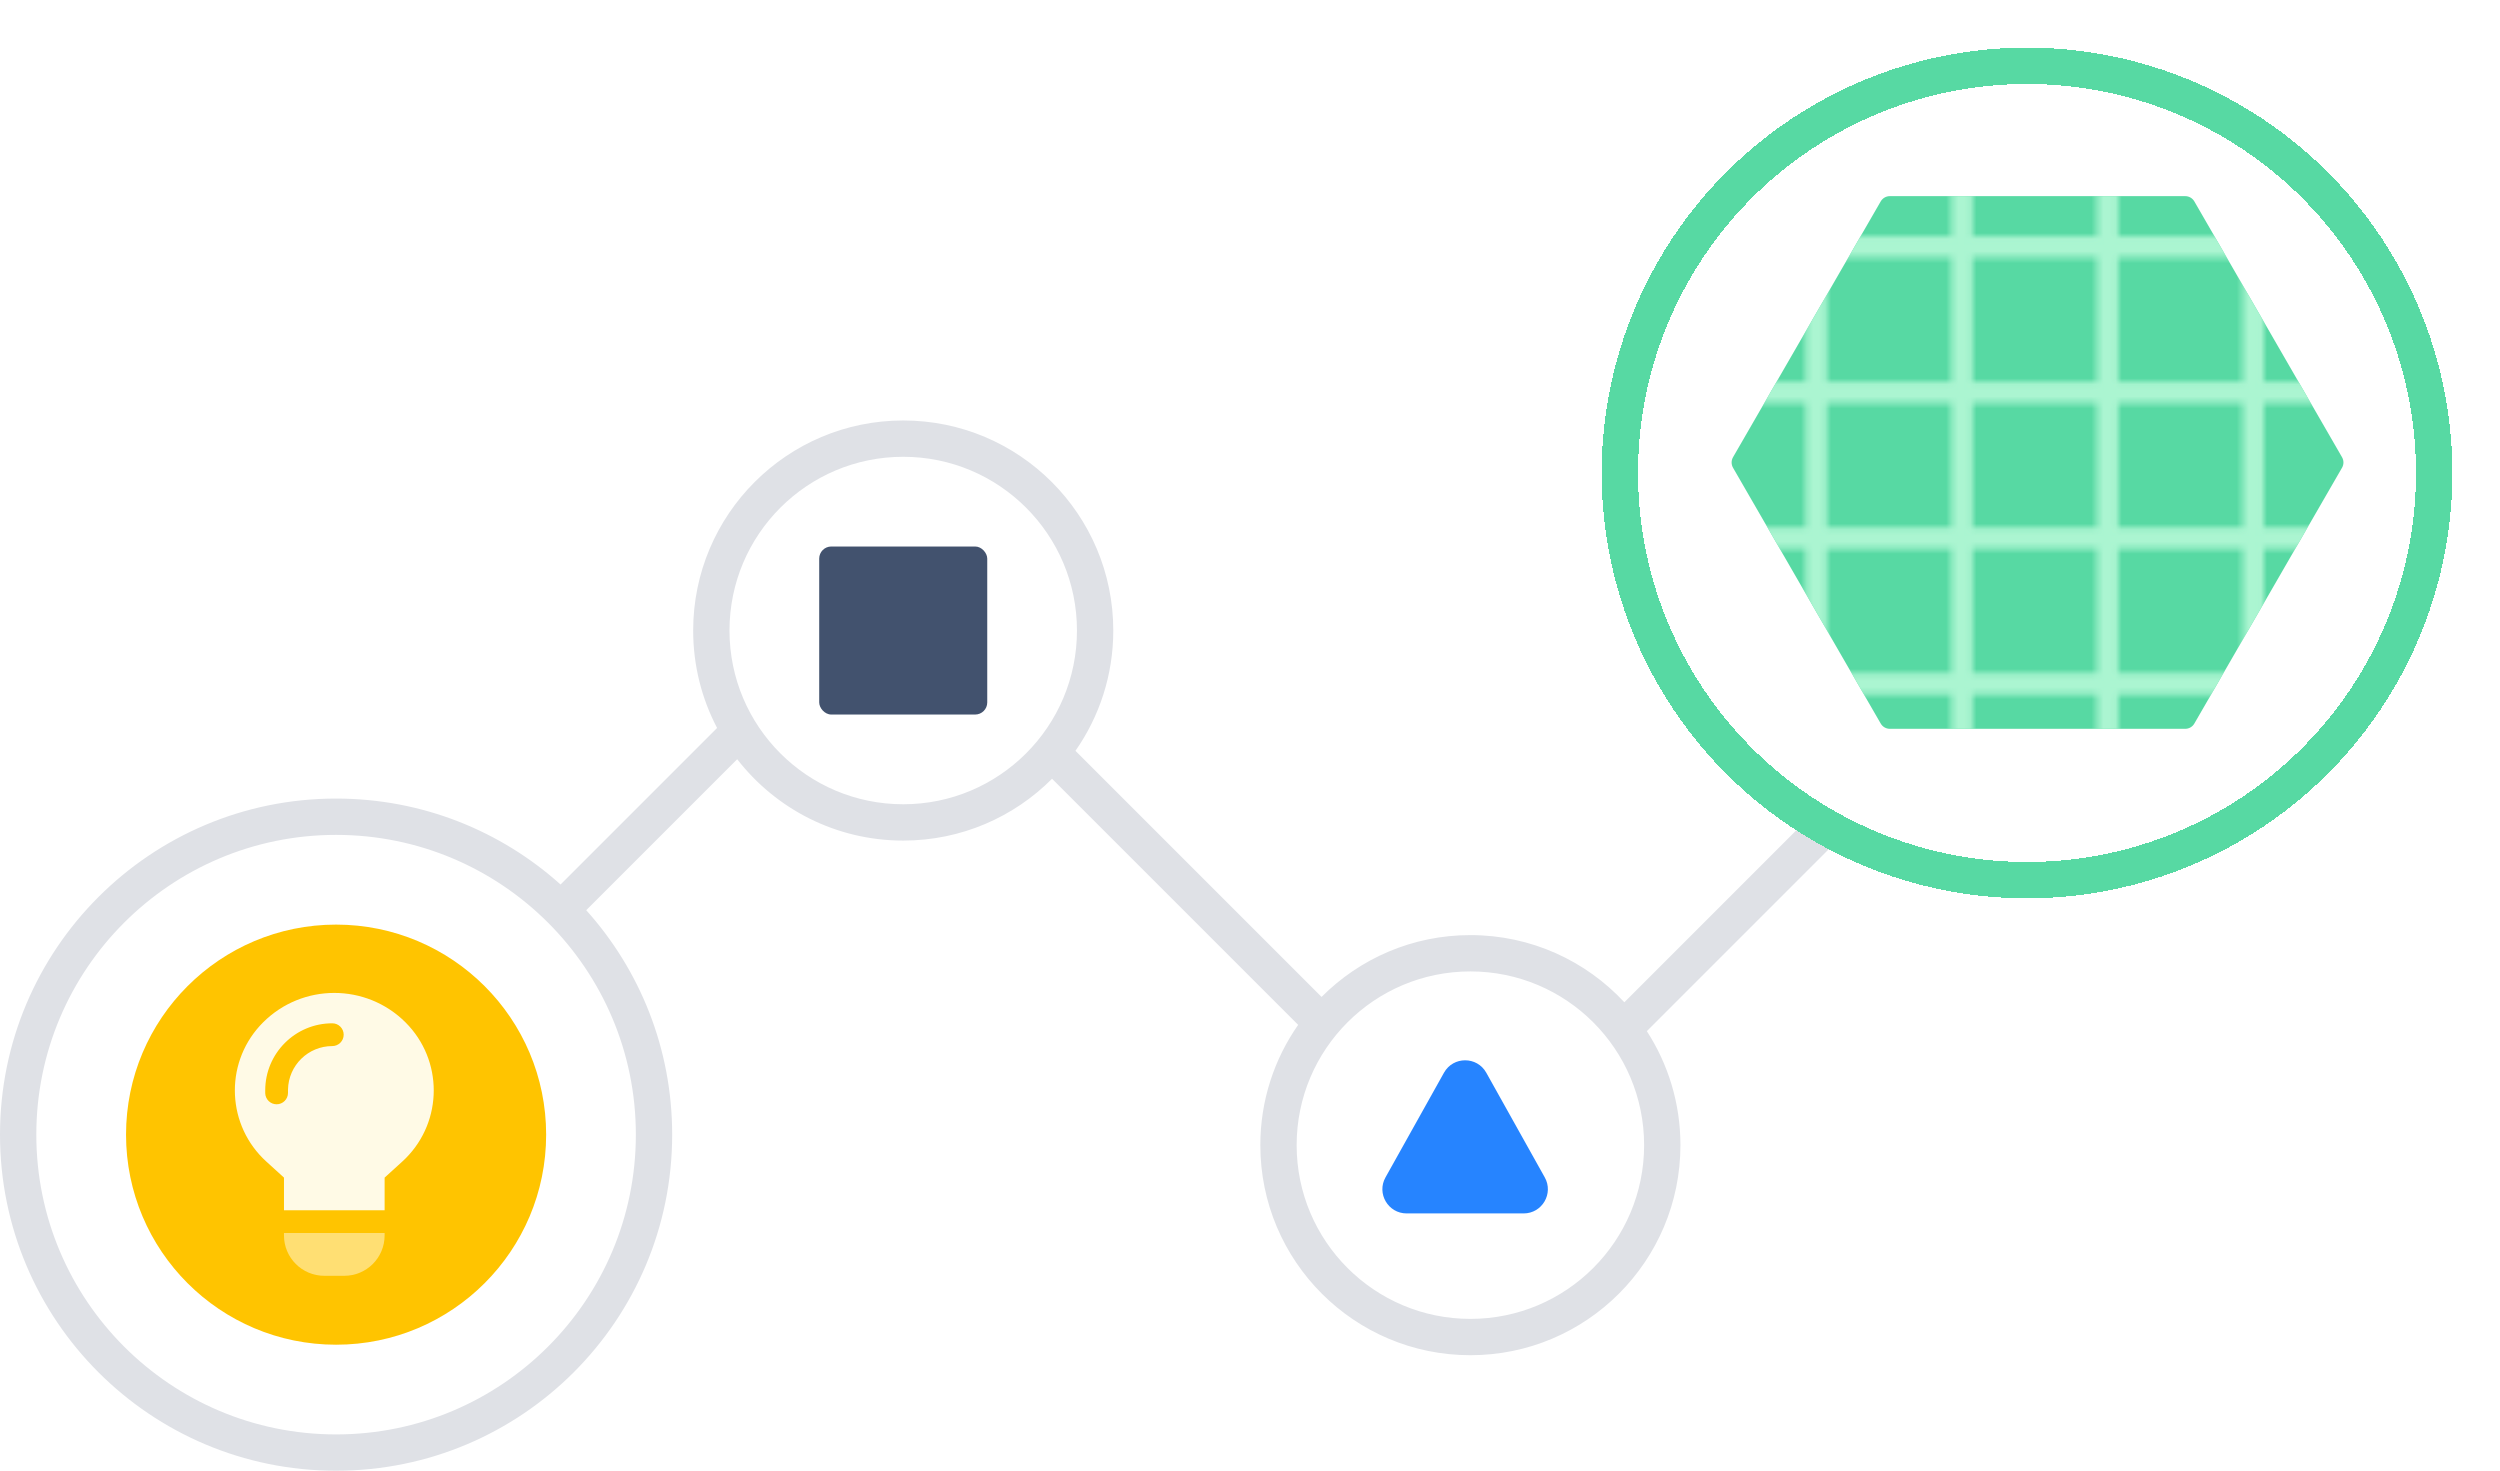 <svg width="413" height="243" viewBox="0 0 413 243" fill="none" xmlns="http://www.w3.org/2000/svg">
<path fill-rule="evenodd" clip-rule="evenodd" d="M149.213 132.864C165.064 132.864 177.914 120.014 177.914 104.163C177.914 88.312 165.064 75.462 149.213 75.462C133.362 75.462 120.512 88.312 120.512 104.163C120.512 120.014 133.362 132.864 149.213 132.864ZM149.213 138.864C158.82 138.864 167.515 134.96 173.798 128.652L214.455 169.309C210.517 174.938 208.206 181.789 208.206 189.18C208.206 208.345 223.742 223.881 242.907 223.881C262.071 223.881 277.608 208.345 277.608 189.18C277.608 182.236 275.568 175.769 272.056 170.345L304.886 137.515L300.643 133.272L268.341 165.574C262.004 158.749 252.954 154.479 242.907 154.479C233.3 154.479 224.605 158.383 218.322 164.69L177.665 124.034C181.603 118.405 183.914 111.554 183.914 104.163C183.914 84.998 168.378 69.462 149.213 69.462C130.048 69.462 114.512 84.998 114.512 104.163C114.512 109.973 115.94 115.449 118.464 120.26L92.603 146.121C82.773 137.293 69.774 131.923 55.521 131.923C24.858 131.923 0 156.781 0 187.444C0 218.108 24.858 242.966 55.521 242.966C86.185 242.966 111.043 218.108 111.043 187.444C111.043 173.192 105.673 160.195 96.846 150.364L121.786 125.424C128.134 133.601 138.059 138.864 149.213 138.864ZM105.043 187.444C105.043 214.794 82.871 236.966 55.521 236.966C28.172 236.966 6 214.794 6 187.444C6 160.094 28.172 137.923 55.521 137.923C82.871 137.923 105.043 160.094 105.043 187.444ZM271.608 189.18C271.608 205.031 258.758 217.881 242.907 217.881C227.056 217.881 214.206 205.031 214.206 189.18C214.206 173.329 227.056 160.479 242.907 160.479C258.758 160.479 271.608 173.329 271.608 189.18Z" fill="#DFE1E6"/>
<circle cx="55.522" cy="187.445" r="34.701" fill="#FFC400"/>
<rect x="135.333" y="90.282" width="27.761" height="27.761" rx="2" fill="#42526E"/>
<path d="M238.547 177.21C240.074 174.479 244.004 174.479 245.531 177.21L255.196 194.506C256.686 197.173 254.759 200.458 251.705 200.458H232.374C229.319 200.458 227.392 197.173 228.882 194.506L238.547 177.21Z" fill="#2684FF"/>
<path fill-rule="evenodd" clip-rule="evenodd" d="M67.003 191.369C73.205 185.167 73.205 175.112 67.003 168.91C60.499 162.406 49.954 162.406 43.45 168.91C43.272 169.088 43.098 169.271 42.928 169.457C37.029 175.947 37.507 185.99 43.997 191.89L46.914 194.542V199.934H63.539V194.542L66.456 191.89C66.643 191.721 66.825 191.547 67.003 191.369ZM56.776 170.931C56.776 169.892 55.934 169.049 54.895 169.049C48.776 169.049 43.815 174.01 43.815 180.128V180.547L43.817 180.635C43.864 181.633 44.687 182.428 45.697 182.428C46.736 182.428 47.578 181.586 47.578 180.547V180.128L47.579 179.991C47.653 176.014 50.9 172.812 54.895 172.812C55.934 172.812 56.776 171.97 56.776 170.931Z" fill="#FFFAE6"/>
<path opacity="0.5" fill-rule="evenodd" clip-rule="evenodd" d="M46.913 203.696V204.098C46.913 207.779 49.897 210.763 53.578 210.763H56.874C60.555 210.763 63.539 207.779 63.539 204.098V203.696L63.539 203.696H46.913Z" fill="#FFFAE6"/>
<g filter="url(#filter0_d)">
<circle cx="335.73" cy="77.269" r="67.269" stroke="#57D9A3" stroke-width="6" shape-rendering="crispEdges"/>
</g>
<path d="M361.001 32.403C361.621 32.403 362.194 32.733 362.503 33.27L386.905 75.534C387.214 76.071 387.214 76.732 386.905 77.269L362.503 119.533C362.194 120.07 361.621 120.401 361.001 120.401L312.199 120.401C311.579 120.401 311.006 120.07 310.696 119.533L286.295 77.269C285.985 76.732 285.985 76.071 286.295 75.534L310.696 33.27C311.006 32.733 311.579 32.403 312.199 32.403L361.001 32.403Z" fill="#57D9A3"/>
<mask id="mask0" mask-type="alpha" maskUnits="userSpaceOnUse" x="290" y="30" width="93" height="93">
<line x1="290.875" y1="40.762" x2="382.325" y2="40.762" stroke="#253858" stroke-width="3.47"/>
<line x1="290.875" y1="64.825" x2="382.325" y2="64.825" stroke="#253858" stroke-width="3.47"/>
<line x1="290.875" y1="88.886" x2="382.325" y2="88.886" stroke="#253858" stroke-width="3.47"/>
<line x1="290.875" y1="112.948" x2="382.325" y2="112.948" stroke="#253858" stroke-width="3.47"/>
<line x1="372.24" y1="30.677" x2="372.24" y2="122.127" stroke="#253858" stroke-width="3.47"/>
<line x1="348.179" y1="30.677" x2="348.179" y2="122.127" stroke="#253858" stroke-width="3.47"/>
<line x1="324.117" y1="30.677" x2="324.117" y2="122.127" stroke="#253858" stroke-width="3.47"/>
<line x1="300.054" y1="30.677" x2="300.054" y2="122.127" stroke="#253858" stroke-width="3.47"/>
</mask>
<g mask="url(#mask0)">
<path d="M361.001 32.403C361.621 32.403 362.194 32.733 362.503 33.27L386.905 75.534C387.214 76.071 387.214 76.732 386.905 77.269L362.503 119.533C362.194 120.07 361.621 120.401 361.001 120.401L312.199 120.401C311.579 120.401 311.006 120.07 310.696 119.533L286.295 77.269C285.985 76.732 285.985 76.071 286.295 75.534L310.696 33.27C311.006 32.733 311.579 32.403 312.199 32.403L361.001 32.403Z" fill="#ABF5D1"/>
</g>
<defs>
<filter id="filter0_d" x="257.653" y="0.927" width="154.419" height="154.419" filterUnits="userSpaceOnUse" color-interpolation-filters="sRGB">
<feFlood flood-opacity="0" result="BackgroundImageFix"/>
<feColorMatrix in="SourceAlpha" type="matrix" values="0 0 0 0 0 0 0 0 0 0 0 0 0 0 0 0 0 0 127 0" result="hardAlpha"/>
<feOffset dx="-0.868" dy="0.868"/>
<feGaussianBlur stdDeviation="3.47"/>
<feComposite in2="hardAlpha" operator="out"/>
<feColorMatrix type="matrix" values="0 0 0 0 0.392 0 0 0 0 0.902 0 0 0 0 0.643 0 0 0 0.6 0"/>
<feBlend mode="normal" in2="BackgroundImageFix" result="effect1_dropShadow"/>
<feBlend mode="normal" in="SourceGraphic" in2="effect1_dropShadow" result="shape"/>
</filter>
</defs>
</svg>

